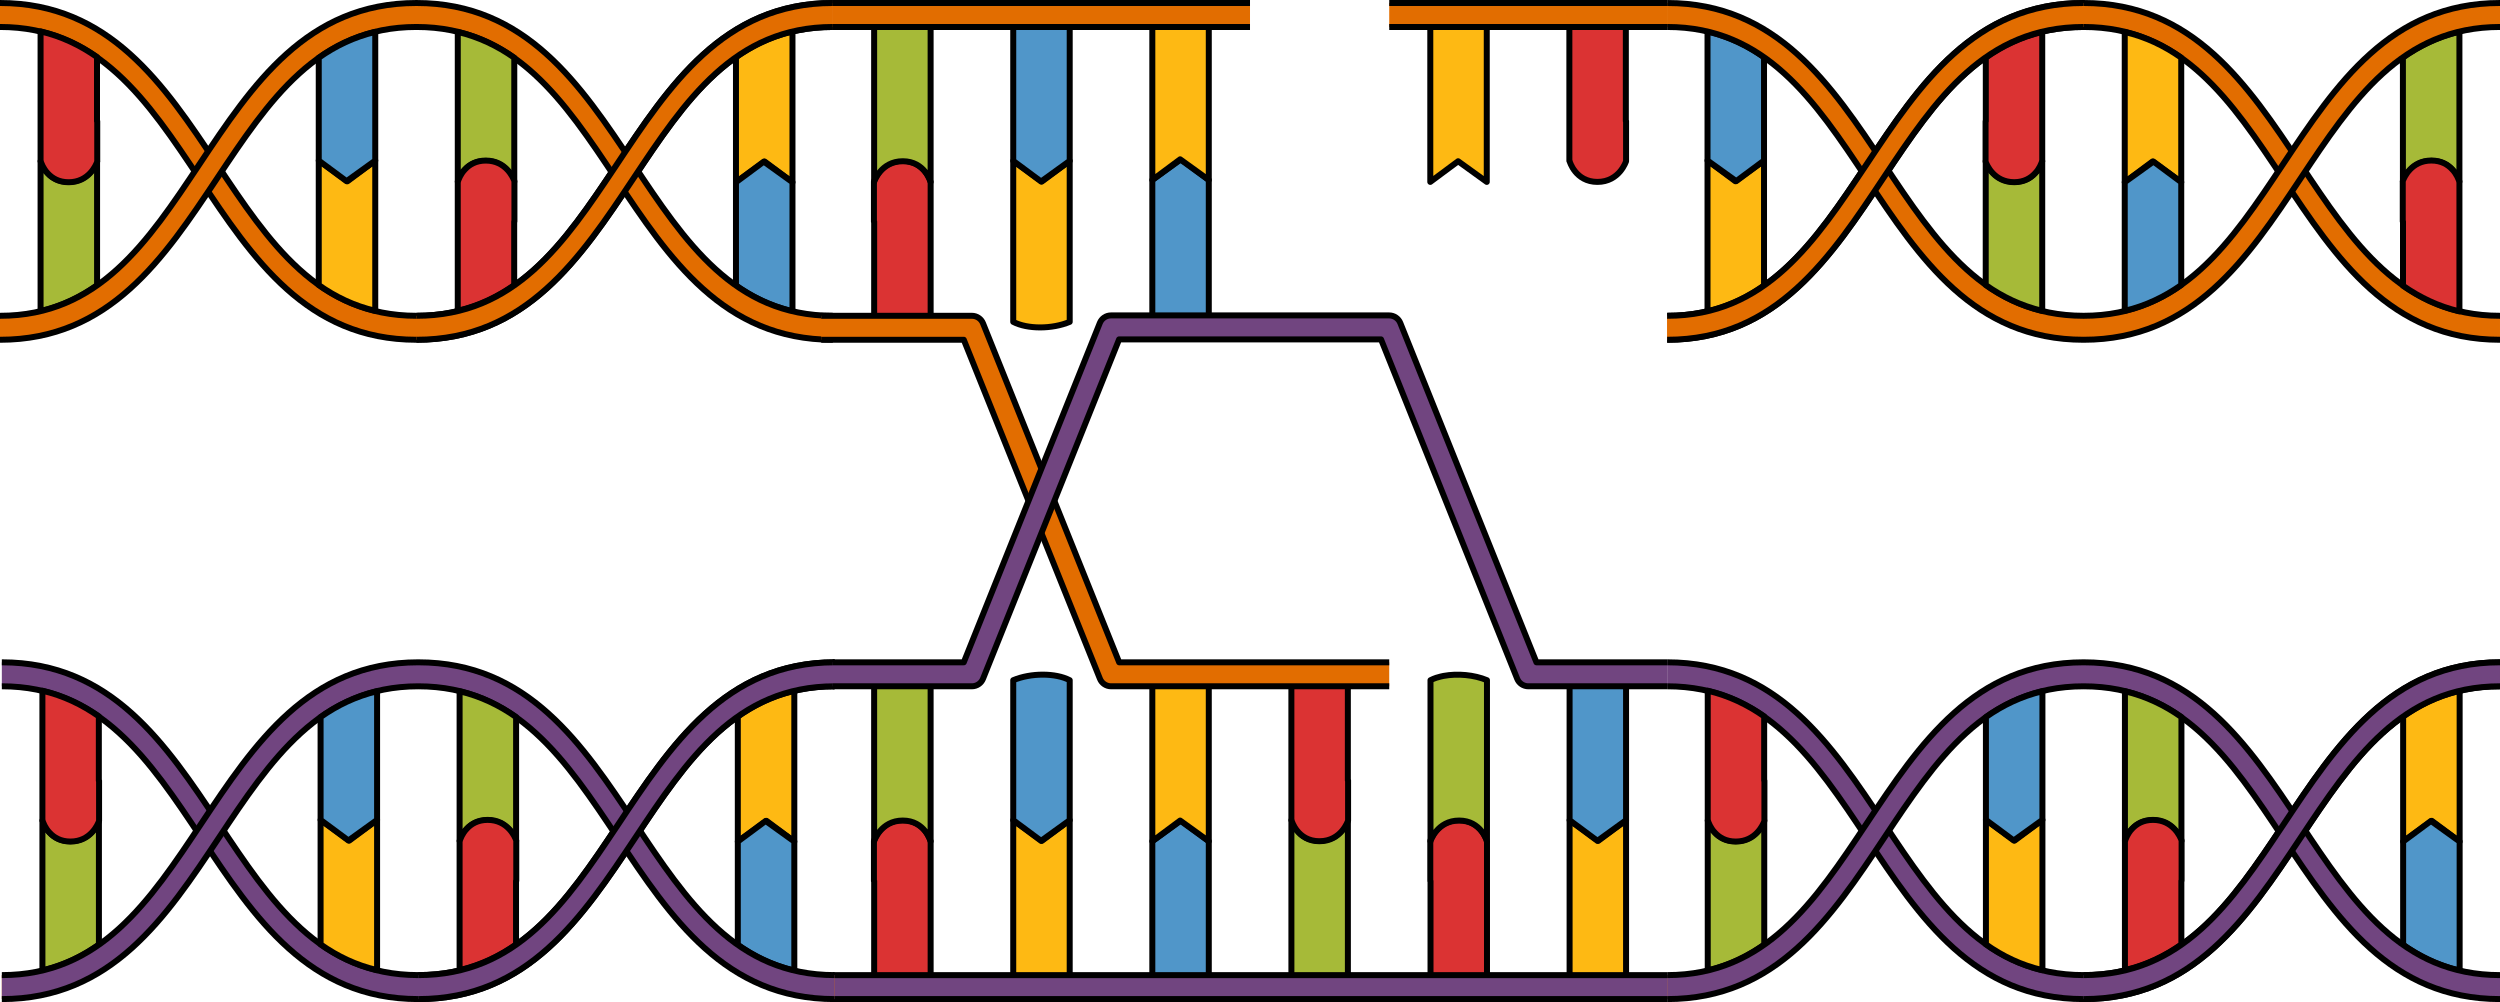 <?xml version="1.0" encoding="utf-8"?>
<!-- Generator: Adobe Illustrator 16.0.0, SVG Export Plug-In . SVG Version: 6.00 Build 0)  -->
<!DOCTYPE svg PUBLIC "-//W3C//DTD SVG 1.1//EN" "http://www.w3.org/Graphics/SVG/1.1/DTD/svg11.dtd">
<svg version="1.1" id="Layer_1" xmlns="http://www.w3.org/2000/svg" xmlns:xlink="http://www.w3.org/1999/xlink" x="0px" y="0px"
	 width="312.809px" height="125.384px" viewBox="0 0 312.809 125.384" enable-background="new 0 0 312.809 125.384"
	 xml:space="preserve">
<g>
	<g>
		<g>
			<g>
				<g>
					<g>
						<g>
							<path fill="#DB3333" stroke="#000000" stroke-width="0.75" stroke-linejoin="round" stroke-miterlimit="10" d="
								M116.414,105.256v-0.047c0,0-0.721-2.586-3.48-2.586s-3.584,2.586-3.584,2.586v5.029h0.029c0,6.833,0-0.107,0,12.531
								c2.209,0.926,5.299,0.926,7.066,0c0-14.807,0-2.707,0-17.514H116.414z"/>
						</g>
						<g>
							<path fill="#FEB913" stroke="#000000" stroke-width="0.75" stroke-linejoin="round" stroke-miterlimit="10" d="
								M126.779,102.623l3.584,2.586l3.482-2.586c0,14.838,0,5.31,0,20.147c-2.209,0.926-5.299,0.926-7.066,0
								C126.779,107.964,126.779,117.43,126.779,102.623z"/>
						</g>
						<g>
							<g>
								<path fill="#A6BA38" stroke="#000000" stroke-width="0.75" stroke-linejoin="round" stroke-miterlimit="10" d="
									M165.068,105.21c2.76,0,3.584-2.586,3.584-2.586c0,14.807,0,5.341,0,20.147c-0.229,0.119-0.479,0.222-0.744,0.311
									c-0.045,0.015-0.096,0.023-0.143,0.037c-0.23,0.07-0.469,0.135-0.719,0.183c-0.023,0.005-0.047,0.007-0.07,0.011
									c-1.695,0.313-3.775,0.136-5.391-0.541c0-14.838,0-5.31,0-20.147C161.586,102.624,162.309,105.21,165.068,105.21z"/>
							</g>
						</g>
						<g>
							<path fill="#5096C9" stroke="#000000" stroke-width="0.75" stroke-linejoin="round" stroke-miterlimit="10" d="
								M144.182,105.257l3.584-2.586l3.482,2.586c0,14.838,0,2.676,0,17.514c-2.209,0.926-5.299,0.926-7.066,0
								C144.182,107.964,144.182,120.063,144.182,105.257z"/>
						</g>
						<g>
							<path fill="#DB3333" stroke="#000000" stroke-width="0.75" stroke-linejoin="round" stroke-miterlimit="10" d="
								M186.027,105.256v-0.047c0,0-0.721-2.586-3.48-2.586s-3.584,2.586-3.584,2.586v5.029h0.029c0,6.833,0-0.107,0,12.531
								c2.209,0.926,5.299,0.926,7.066,0c0-14.807,0-2.707,0-17.514H186.027z"/>
						</g>
						<g>
							<path fill="#FEB913" stroke="#000000" stroke-width="0.75" stroke-linejoin="round" stroke-miterlimit="10" d="
								M196.393,102.623l3.584,2.586l3.482-2.586c0,14.838,0,5.31,0,20.147c-2.209,0.926-5.299,0.926-7.066,0
								C196.393,107.964,196.393,117.43,196.393,102.623z"/>
						</g>
					</g>
				</g>
				<g>
					<g>
						<g>
							<g>
								<path fill="#A6BA38" stroke="#000000" stroke-width="0.75" stroke-linejoin="round" stroke-miterlimit="10" d="
									M182.572,102.67c-2.76,0-3.584,2.586-3.584,2.586c0-14.807,0-5.341,0-20.147c0.229-0.119,0.479-0.222,0.744-0.311
									c0.045-0.015,0.096-0.023,0.143-0.037c0.23-0.07,0.469-0.135,0.719-0.183c0.023-0.005,0.047-0.007,0.07-0.011
									c1.695-0.313,3.775-0.136,5.391,0.541c0,14.838,0,5.31,0,20.147C186.055,105.256,185.332,102.67,182.572,102.67z"/>
							</g>
						</g>
						<g>
							<path fill="#5096C9" stroke="#000000" stroke-width="0.75" stroke-linejoin="round" stroke-miterlimit="10" d="
								M203.459,102.623l-3.584,2.586l-3.482-2.586c0-14.838,0-2.676,0-17.514c2.209-0.926,5.299-0.926,7.066,0
								C203.459,99.916,203.459,87.816,203.459,102.623z"/>
						</g>
						<g>
							<path fill="#DB3333" stroke="#000000" stroke-width="0.75" stroke-linejoin="round" stroke-miterlimit="10" d="
								M161.613,102.624v0.047c0,0,0.721,2.586,3.48,2.586s3.584-2.586,3.584-2.586v-5.029h-0.029c0-6.833,0,0.107,0-12.531
								c-2.209-0.926-5.299-0.926-7.066,0c0,14.807,0,2.707,0,17.514H161.613z"/>
						</g>
						<g>
							<path fill="#FEB913" stroke="#000000" stroke-width="0.75" stroke-linejoin="round" stroke-miterlimit="10" d="
								M151.248,105.257l-3.584-2.586l-3.482,2.586c0-14.838,0-5.31,0-20.147c2.209-0.926,5.299-0.926,7.066,0
								C151.248,99.916,151.248,90.45,151.248,105.257z"/>
						</g>
						<g>
							<path fill="#5096C9" stroke="#000000" stroke-width="0.75" stroke-linejoin="round" stroke-miterlimit="10" d="
								M144.182,22.519l3.584-2.586l3.482,2.586c0,14.838,0,2.676,0,17.514c-2.209,0.926-5.299,0.926-7.066,0
								C144.182,25.226,144.182,37.326,144.182,22.519z"/>
						</g>
						<g>
							<path fill="#FEB913" stroke="#000000" stroke-width="0.75" stroke-linejoin="round" stroke-miterlimit="10" d="
								M151.248,22.519l-3.584-2.586l-3.482,2.586c0-14.838,0-5.31,0-20.147c2.209-0.926,5.299-0.926,7.066,0
								C151.248,17.178,151.248,7.712,151.248,22.519z"/>
						</g>
						<g>
							<g>
								<path fill="#A6BA38" stroke="#000000" stroke-width="0.75" stroke-linejoin="round" stroke-miterlimit="10" d="
									M112.959,102.67c-2.76,0-3.584,2.586-3.584,2.586c0-14.807,0-5.341,0-20.147c0.229-0.119,0.479-0.222,0.744-0.311
									c0.045-0.015,0.096-0.023,0.143-0.037c0.23-0.07,0.469-0.135,0.719-0.183c0.023-0.005,0.047-0.007,0.07-0.011
									c1.695-0.313,3.775-0.136,5.391,0.541c0,14.838,0,5.31,0,20.147C116.441,105.256,115.719,102.67,112.959,102.67z"/>
							</g>
						</g>
						<g>
							<path fill="#5096C9" stroke="#000000" stroke-width="0.75" stroke-linejoin="round" stroke-miterlimit="10" d="
								M133.846,102.623l-3.584,2.586l-3.482-2.586c0-14.838,0-2.676,0-17.514c2.209-0.926,5.299-0.926,7.066,0
								C133.846,99.916,133.846,87.816,133.846,102.623z"/>
						</g>
						<g>
							<path fill="#FEB913" stroke="#000000" stroke-width="0.75" stroke-linejoin="round" stroke-miterlimit="10" d="
								M126.779,20.127l3.584,2.586l3.482-2.586c0,14.838,0,5.31,0,20.147c-2.209,0.926-5.299,0.926-7.066,0
								C126.779,25.468,126.779,34.934,126.779,20.127z"/>
						</g>
						<g>
							<path fill="#5096C9" stroke="#000000" stroke-width="0.75" stroke-linejoin="round" stroke-miterlimit="10" d="
								M133.846,20.127l-3.584,2.586l-3.482-2.586c0-14.838,0-2.676,0-17.514c2.209-0.926,5.299-0.926,7.066,0
								C133.846,17.42,133.846,5.321,133.846,20.127z"/>
						</g>
					</g>
				</g>
			</g>
			<g>
				<g>
					<rect x="104.207" y="122.009" fill="#714580" width="104.395" height="3"/>
					
						<line fill="none" stroke="#000000" stroke-width="0.75" stroke-linejoin="round" stroke-miterlimit="10" x1="208.602" y1="125.009" x2="104.207" y2="125.009"/>
					
						<line fill="none" stroke="#000000" stroke-width="0.75" stroke-linejoin="round" stroke-miterlimit="10" x1="104.207" y1="122.009" x2="208.602" y2="122.009"/>
				</g>
			</g>
		</g>
		<g>
			<g>
				<path fill="#714580" d="M260.705,125.009c-13.718,0-20.534-10.24-27.127-20.145c-6.501-9.768-12.643-18.993-24.977-18.993v-3
					c13.721,0,20.538,10.242,27.131,20.147c6.501,9.766,12.642,18.99,24.973,18.99s18.472-9.019,24.973-18.785
					c6.593-9.904,13.41-20.353,27.131-20.353v3c-12.334,0-18.476,9.226-24.977,18.993
					C281.239,114.769,274.423,125.009,260.705,125.009z"/>
				<g>
					<path fill="none" stroke="#000000" stroke-width="0.75" stroke-linejoin="round" stroke-miterlimit="10" d="M208.602,82.871
						c13.721,0,20.538,10.242,27.131,20.147c6.501,9.766,12.642,18.99,24.973,18.99s18.472-9.019,24.973-18.785
						c6.593-9.904,13.41-20.353,27.131-20.353"/>
					<path fill="none" stroke="#000000" stroke-width="0.75" stroke-linejoin="round" stroke-miterlimit="10" d="M312.809,85.871
						c-12.334,0-18.476,9.226-24.977,18.993c-6.593,9.904-13.409,20.145-27.127,20.145s-20.534-10.24-27.127-20.145
						c-6.501-9.768-12.643-18.993-24.977-18.993"/>
				</g>
				<g>
					<g>
						<path fill="#A6BA38" stroke="#000000" stroke-width="0.75" stroke-linejoin="round" stroke-miterlimit="10" d="
							M220.749,102.668c0,13.011,0,7.062,0,15.521c-2.101,1.48-4.42,2.601-7.07,3.23c0-13.15,0-4.32,0-18.751
							c0,0,0.72,2.591,3.48,2.591C219.919,105.259,220.749,102.668,220.749,102.668z"/>
					</g>
				</g>
				<g>
					<path fill="#DB3333" stroke="#000000" stroke-width="0.75" stroke-linejoin="round" stroke-miterlimit="10" d="M220.769,97.679
						v5.029c0,0-0.01,0.02-0.02,0.061c-0.14,0.39-1.05,2.529-3.561,2.529c-1.239,0-2.06-0.52-2.59-1.09
						c-0.16-0.16-0.29-0.33-0.39-0.48c-0.1-0.149-0.18-0.289-0.25-0.42c-0.18-0.35-0.25-0.6-0.25-0.6v-0.04h-0.03
						c0-14.43,0-3.145,0-16.245c2.641,0.621,4.96,1.74,7.061,3.211c0,6.63,0,2.185,0,8.045H220.769z"/>
				</g>
				<g>
					<path fill="#FEB913" stroke="#000000" stroke-width="0.75" stroke-linejoin="round" stroke-miterlimit="10" d="M307.759,86.423
						c0,13.28,0,4.416,0,18.875l-3.479-2.59l-3.591,2.59c0-13.06,0-7.055,0-15.654C302.789,88.163,305.109,87.043,307.759,86.423z"
						/>
				</g>
				<g>
					<path fill="#5096C9" stroke="#000000" stroke-width="0.75" stroke-linejoin="round" stroke-miterlimit="10" d="
						M307.759,105.298c0,14.4,0,3.167,0,16.156c-2.649-0.629-4.97-1.75-7.07-3.229c0-7.829,0,0.063,0-12.927l3.48-2.58
						L307.759,105.298z"/>
				</g>
				<g>
					<g>
						<path fill="#E26D00" d="M312.809,125.009c-13.721,0-20.538-10.242-27.131-20.146c-6.501-9.767-12.642-18.991-24.973-18.991
							s-18.472,9.225-24.973,18.991c-6.593,9.904-13.41,20.146-27.131,20.146v-3c12.334,0,18.476-9.226,24.977-18.993
							c6.593-9.903,13.409-20.145,27.127-20.145s20.534,10.241,27.127,20.145c6.501,9.768,12.643,18.993,24.977,18.993V125.009z"/>
					</g>
					<path fill="#714580" d="M312.809,125.009c-13.721,0-20.538-10.242-27.131-20.146c-6.501-9.767-12.642-18.991-24.973-18.991
						s-18.472,9.225-24.973,18.991c-6.593,9.904-13.41,20.146-27.131,20.146v-3c12.334,0,18.476-9.226,24.977-18.993
						c6.593-9.903,13.409-20.145,27.127-20.145s20.534,10.241,27.127,20.145c6.501,9.768,12.643,18.993,24.977,18.993V125.009z"/>
					<g>
						<path fill="none" stroke="#000000" stroke-width="0.75" stroke-linejoin="round" stroke-miterlimit="10" d="M208.602,122.009
							c12.334,0,18.476-9.226,24.977-18.993c6.593-9.903,13.409-20.145,27.127-20.145s20.534,10.241,27.127,20.145
							c6.501,9.768,12.643,18.993,24.977,18.993"/>
						<path fill="none" stroke="#000000" stroke-width="0.75" stroke-linejoin="round" stroke-miterlimit="10" d="M312.809,125.009
							c-13.721,0-20.538-10.242-27.131-20.146c-6.501-9.767-12.642-18.991-24.973-18.991s-18.472,9.225-24.973,18.991
							c-6.593,9.904-13.41,20.146-27.131,20.146"/>
					</g>
				</g>
				<g>
					<g>
						<path fill="none" stroke="#000000" stroke-width="0.75" stroke-linejoin="round" stroke-miterlimit="10" d="M268.963,104.182"
							/>
					</g>
				</g>
				<g>
					<path fill="#FEB913" stroke="#000000" stroke-width="0.75" stroke-linejoin="round" stroke-miterlimit="10" d="
						M255.555,121.386c0-13.28,0-4.338,0-18.799l-3.479,2.591l-3.591-2.591c0,13.061,0,6.979,0,15.578
						C250.585,119.646,252.905,120.766,255.555,121.386z"/>
				</g>
				<g>
					<path fill="#5096C9" stroke="#000000" stroke-width="0.75" stroke-linejoin="round" stroke-miterlimit="10" d="
						M255.555,102.587c0-14.399,0-3.107,0-16.097c-2.649,0.63-4.97,1.75-7.07,3.229c0,7.83,0-0.122,0,12.867l3.48,2.58
						L255.555,102.587z"/>
				</g>
				<g>
					<g>
						<path fill="#A6BA38" stroke="#000000" stroke-width="0.75" stroke-linejoin="round" stroke-miterlimit="10" d="
							M272.949,105.218c0-13.01,0-7.037,0-15.498c-2.101-1.479-4.42-2.6-7.07-3.229c0,13.149,0,4.298,0,18.728
							c0,0,0.72-2.59,3.48-2.59C272.119,102.628,272.949,105.218,272.949,105.218z"/>
					</g>
				</g>
				<g>
					<path fill="#DB3333" stroke="#000000" stroke-width="0.75" stroke-linejoin="round" stroke-miterlimit="10" d="
						M272.969,110.208v-5.03c0,0-0.01-0.021-0.02-0.06c-0.14-0.391-1.05-2.531-3.561-2.531c-1.239,0-2.06,0.521-2.59,1.091
						c-0.16,0.159-0.29,0.33-0.39,0.479c-0.1,0.15-0.18,0.291-0.25,0.42c-0.18,0.351-0.25,0.601-0.25,0.601v0.04h-0.03
						c0,14.43,0,3.067,0,16.168c2.641-0.621,4.96-1.74,7.061-3.211c0-6.63,0-2.107,0-7.967H272.969z"/>
				</g>
				<path fill="#714580" d="M260.705,122.009c12.331,0,18.472-9.019,24.973-18.785c6.593-9.904,13.41-20.353,27.131-20.353v3
					c-12.334,0-18.476,9.226-24.977,18.993c-6.593,9.904-13.409,20.145-27.127,20.145V122.009z"/>
				<g>
					<path fill="none" stroke="#000000" stroke-width="0.75" stroke-linejoin="round" stroke-miterlimit="10" d="M260.705,122.009
						c12.331,0,18.472-9.019,24.973-18.785c6.593-9.904,13.41-20.353,27.131-20.353"/>
					<path fill="none" stroke="#000000" stroke-width="0.75" stroke-linejoin="round" stroke-miterlimit="10" d="M312.809,85.871
						c-12.334,0-18.476,9.226-24.977,18.993c-6.593,9.904-13.409,20.145-27.127,20.145"/>
				</g>
			</g>
		</g>
		<g>
			<g>
				<path fill="#714580" d="M52.333,125.009c-13.718,0-20.534-10.24-27.127-20.145c-6.501-9.768-12.643-18.993-24.977-18.993v-3
					c13.721,0,20.538,10.242,27.131,20.147c6.501,9.766,12.642,18.99,24.973,18.99s18.472-9.019,24.973-18.785
					c6.593-9.904,13.41-20.353,27.131-20.353v3c-12.334,0-18.476,9.226-24.977,18.993C72.867,114.769,66.051,125.009,52.333,125.009
					z"/>
				<g>
					<path fill="none" stroke="#000000" stroke-width="0.75" stroke-linejoin="round" stroke-miterlimit="10" d="M0.229,82.871
						c13.721,0,20.538,10.242,27.131,20.147c6.501,9.766,12.642,18.99,24.973,18.99s18.472-9.019,24.973-18.785
						c6.593-9.904,13.41-20.353,27.131-20.353"/>
					<path fill="none" stroke="#000000" stroke-width="0.75" stroke-linejoin="round" stroke-miterlimit="10" d="M104.437,85.871
						c-12.334,0-18.476,9.226-24.977,18.993c-6.593,9.904-13.409,20.145-27.127,20.145s-20.534-10.24-27.127-20.145
						c-6.501-9.768-12.643-18.993-24.977-18.993"/>
				</g>
				<g>
					<g>
						<path fill="#A6BA38" stroke="#000000" stroke-width="0.75" stroke-linejoin="round" stroke-miterlimit="10" d="
							M12.377,102.668c0,13.011,0,7.062,0,15.521c-2.101,1.48-4.42,2.601-7.07,3.23c0-13.15,0-4.32,0-18.751
							c0,0,0.72,2.591,3.48,2.591C11.547,105.259,12.377,102.668,12.377,102.668z"/>
					</g>
				</g>
				<g>
					<path fill="#DB3333" stroke="#000000" stroke-width="0.75" stroke-linejoin="round" stroke-miterlimit="10" d="M12.396,97.679
						v5.029c0,0-0.01,0.02-0.02,0.061c-0.14,0.39-1.05,2.529-3.561,2.529c-1.239,0-2.06-0.52-2.59-1.09
						c-0.16-0.16-0.29-0.33-0.39-0.48c-0.1-0.149-0.18-0.289-0.25-0.42c-0.18-0.35-0.25-0.6-0.25-0.6v-0.04h-0.03
						c0-14.43,0-3.145,0-16.245c2.641,0.621,4.96,1.74,7.061,3.211c0,6.63,0,2.185,0,8.045H12.396z"/>
				</g>
				<g>
					<path fill="#FEB913" stroke="#000000" stroke-width="0.75" stroke-linejoin="round" stroke-miterlimit="10" d="M99.387,86.423
						c0,13.28,0,4.416,0,18.875l-3.479-2.59l-3.591,2.59c0-13.06,0-7.055,0-15.654C94.417,88.163,96.737,87.043,99.387,86.423z"/>
				</g>
				<g>
					<path fill="#5096C9" stroke="#000000" stroke-width="0.75" stroke-linejoin="round" stroke-miterlimit="10" d="M99.387,105.298
						c0,14.4,0,3.167,0,16.156c-2.649-0.629-4.97-1.75-7.07-3.229c0-7.829,0,0.063,0-12.927l3.48-2.58L99.387,105.298z"/>
				</g>
				<g>
					<g>
						<path fill="#E26D00" d="M104.437,125.009c-13.721,0-20.538-10.242-27.131-20.146c-6.501-9.767-12.642-18.991-24.973-18.991
							s-18.472,9.225-24.973,18.991c-6.593,9.904-13.41,20.146-27.131,20.146v-3c12.334,0,18.476-9.226,24.977-18.993
							c6.593-9.903,13.409-20.145,27.127-20.145s20.534,10.241,27.127,20.145c6.501,9.768,12.643,18.993,24.977,18.993V125.009z"/>
					</g>
					<path fill="#714580" d="M104.437,125.009c-13.721,0-20.538-10.242-27.131-20.146c-6.501-9.767-12.642-18.991-24.973-18.991
						s-18.472,9.225-24.973,18.991c-6.593,9.904-13.41,20.146-27.131,20.146v-3c12.334,0,18.476-9.226,24.977-18.993
						c6.593-9.903,13.409-20.145,27.127-20.145s20.534,10.241,27.127,20.145c6.501,9.768,12.643,18.993,24.977,18.993V125.009z"/>
					<g>
						<path fill="none" stroke="#000000" stroke-width="0.75" stroke-linejoin="round" stroke-miterlimit="10" d="M0.229,122.009
							c12.334,0,18.476-9.226,24.977-18.993c6.593-9.903,13.409-20.145,27.127-20.145s20.534,10.241,27.127,20.145
							c6.501,9.768,12.643,18.993,24.977,18.993"/>
						<path fill="none" stroke="#000000" stroke-width="0.75" stroke-linejoin="round" stroke-miterlimit="10" d="M104.437,125.009
							c-13.721,0-20.538-10.242-27.131-20.146c-6.501-9.767-12.642-18.991-24.973-18.991s-18.472,9.225-24.973,18.991
							c-6.593,9.904-13.41,20.146-27.131,20.146"/>
					</g>
				</g>
				<g>
					<g>
						<path fill="none" stroke="#000000" stroke-width="0.75" stroke-linejoin="round" stroke-miterlimit="10" d="M60.591,104.182"
							/>
					</g>
				</g>
				<g>
					<path fill="#FEB913" stroke="#000000" stroke-width="0.75" stroke-linejoin="round" stroke-miterlimit="10" d="M47.183,121.386
						c0-13.28,0-4.338,0-18.799l-3.479,2.591l-3.591-2.591c0,13.061,0,6.979,0,15.578C42.213,119.646,44.533,120.766,47.183,121.386
						z"/>
				</g>
				<g>
					<path fill="#5096C9" stroke="#000000" stroke-width="0.75" stroke-linejoin="round" stroke-miterlimit="10" d="M47.183,102.587
						c0-14.399,0-3.107,0-16.097c-2.649,0.63-4.97,1.75-7.07,3.229c0,7.83,0-0.122,0,12.867l3.48,2.58L47.183,102.587z"/>
				</g>
				<g>
					<g>
						<path fill="#A6BA38" stroke="#000000" stroke-width="0.75" stroke-linejoin="round" stroke-miterlimit="10" d="
							M64.577,105.218c0-13.01,0-7.037,0-15.498c-2.101-1.479-4.42-2.6-7.07-3.229c0,13.149,0,4.298,0,18.728
							c0,0,0.72-2.59,3.48-2.59C63.747,102.628,64.577,105.218,64.577,105.218z"/>
					</g>
				</g>
				<g>
					<path fill="#DB3333" stroke="#000000" stroke-width="0.75" stroke-linejoin="round" stroke-miterlimit="10" d="M64.597,110.208
						v-5.03c0,0-0.01-0.021-0.02-0.06c-0.14-0.391-1.05-2.531-3.561-2.531c-1.239,0-2.06,0.521-2.59,1.091
						c-0.16,0.159-0.29,0.33-0.39,0.479c-0.1,0.15-0.18,0.291-0.25,0.42c-0.18,0.351-0.25,0.601-0.25,0.601v0.04h-0.03
						c0,14.43,0,3.067,0,16.168c2.641-0.621,4.96-1.74,7.061-3.211c0-6.63,0-2.107,0-7.967H64.597z"/>
				</g>
				<path fill="#714580" d="M52.333,122.009c12.331,0,18.472-9.019,24.973-18.785c6.593-9.904,13.41-20.353,27.131-20.353v3
					c-12.334,0-18.476,9.226-24.977,18.993c-6.593,9.904-13.409,20.145-27.127,20.145V122.009z"/>
				<g>
					<path fill="none" stroke="#000000" stroke-width="0.75" stroke-linejoin="round" stroke-miterlimit="10" d="M52.333,122.009
						c12.331,0,18.472-9.019,24.973-18.785c6.593-9.904,13.41-20.353,27.131-20.353"/>
					<path fill="none" stroke="#000000" stroke-width="0.75" stroke-linejoin="round" stroke-miterlimit="10" d="M104.437,85.871
						c-12.334,0-18.476,9.226-24.977,18.993c-6.593,9.904-13.409,20.145-27.127,20.145"/>
				</g>
			</g>
		</g>
	</g>
	<g>
		<g>
			<g>
				<g>
					<g>
						<g>
							<path fill="#DB3333" stroke="#000000" stroke-width="0.75" stroke-linejoin="round" stroke-miterlimit="10" d="
								M116.414,22.76v-0.047c0,0-0.721-2.586-3.48-2.586s-3.584,2.586-3.584,2.586v5.029h0.029c0,6.833,0-0.107,0,12.531
								c2.209,0.926,5.299,0.926,7.066,0c0-14.807,0-2.707,0-17.514H116.414z"/>
						</g>
					</g>
				</g>
				<g>
					<g>
						<g>
							<g>
								<path fill="#A6BA38" stroke="#000000" stroke-width="0.75" stroke-linejoin="round" stroke-miterlimit="10" d="
									M112.959,20.174c-2.76,0-3.584,2.586-3.584,2.586c0-14.807,0-5.341,0-20.147c0.229-0.119,0.479-0.222,0.744-0.311
									c0.045-0.015,0.096-0.023,0.143-0.037c0.23-0.07,0.469-0.135,0.719-0.183c0.023-0.005,0.047-0.007,0.07-0.011
									c1.695-0.313,3.775-0.136,5.391,0.541c0,14.838,0,5.31,0,20.147C116.441,22.76,115.719,20.174,112.959,20.174z"/>
							</g>
						</g>
					</g>
				</g>
			</g>
			<g>
				<g>
					<rect id="changecolor_30_" x="104.207" y="0.375" fill="#E26D00" width="52.198" height="3"/>
					
						<line fill="none" stroke="#000000" stroke-width="0.75" stroke-linejoin="round" stroke-miterlimit="10" x1="156.405" y1="3.375" x2="104.207" y2="3.375"/>
					
						<line fill="none" stroke="#000000" stroke-width="0.75" stroke-linejoin="round" stroke-miterlimit="10" x1="104.207" y1="0.375" x2="156.405" y2="0.375"/>
				</g>
			</g>
		</g>
		<g>
			<g>
				<path id="changecolor_38_" fill="#E26D00" d="M52.104,42.513c-13.718,0-20.534-10.241-27.127-20.145
					C18.476,12.601,12.334,3.375,0,3.375v-3c13.721,0,20.538,10.242,27.131,20.147c6.501,9.766,12.642,18.991,24.973,18.991
					s18.472-9.019,24.973-18.785c6.593-9.905,13.41-20.353,27.131-20.353v3c-12.334,0-18.476,9.226-24.977,18.993
					C72.638,32.272,65.821,42.513,52.104,42.513z"/>
				<g>
					<path fill="none" stroke="#000000" stroke-width="0.75" stroke-linejoin="round" stroke-miterlimit="10" d="M0,0.375
						c13.721,0,20.538,10.242,27.131,20.147c6.501,9.766,12.642,18.991,24.973,18.991s18.472-9.019,24.973-18.785
						c6.593-9.905,13.41-20.353,27.131-20.353"/>
					<path fill="none" stroke="#000000" stroke-width="0.75" stroke-linejoin="round" stroke-miterlimit="10" d="M104.207,3.375
						c-12.334,0-18.476,9.226-24.977,18.993c-6.593,9.904-13.409,20.145-27.127,20.145S31.569,32.272,24.977,22.368
						C18.476,12.601,12.334,3.375,0,3.375"/>
				</g>
				<g>
					<g>
						<path fill="#A6BA38" stroke="#000000" stroke-width="0.75" stroke-linejoin="round" stroke-miterlimit="10" d="M12.147,20.172
							c0,13.01,0,7.061,0,15.521c-2.101,1.48-4.42,2.6-7.07,3.23c0-13.15,0-4.321,0-18.751c0,0,0.72,2.59,3.48,2.59
							C11.317,22.762,12.147,20.172,12.147,20.172z"/>
					</g>
				</g>
				<g>
					<path fill="#DB3333" stroke="#000000" stroke-width="0.75" stroke-linejoin="round" stroke-miterlimit="10" d="M12.167,15.182
						v5.03c0,0-0.01,0.02-0.02,0.06c-0.14,0.39-1.05,2.53-3.561,2.53c-1.239,0-2.06-0.52-2.59-1.09c-0.16-0.16-0.29-0.33-0.39-0.48
						s-0.18-0.29-0.25-0.42c-0.18-0.35-0.25-0.6-0.25-0.6v-0.04h-0.03c0-14.43,0-3.145,0-16.245c2.641,0.62,4.96,1.74,7.061,3.21
						c0,6.63,0,2.185,0,8.045H12.167z"/>
				</g>
				<g>
					<path fill="#FEB913" stroke="#000000" stroke-width="0.75" stroke-linejoin="round" stroke-miterlimit="10" d="M99.157,3.927
						c0,13.28,0,4.415,0,18.875l-3.479-2.59l-3.591,2.59c0-13.06,0-7.055,0-15.655C94.188,5.667,96.508,4.547,99.157,3.927z"/>
				</g>
				<g>
					<path fill="#5096C9" stroke="#000000" stroke-width="0.75" stroke-linejoin="round" stroke-miterlimit="10" d="M99.157,22.802
						c0,14.4,0,3.167,0,16.156c-2.649-0.63-4.97-1.75-7.07-3.23c0-7.83,0,0.063,0-12.926l3.48-2.58L99.157,22.802z"/>
				</g>
				<g>
					<g>
						<path fill="#E26D00" d="M104.207,42.513c-13.721,0-20.538-10.242-27.131-20.147C70.575,12.6,64.435,3.375,52.104,3.375
							S33.632,12.6,27.131,22.366C20.538,32.271,13.721,42.513,0,42.513v-3c12.334,0,18.476-9.226,24.977-18.993
							c6.593-9.904,13.409-20.145,27.127-20.145S72.638,10.616,79.23,20.52c6.501,9.768,12.643,18.993,24.977,18.993V42.513z"/>
					</g>
					<path id="changecolor_37_" fill="#E26D00" d="M104.207,42.513c-13.721,0-20.538-10.242-27.131-20.147
						C70.575,12.6,64.435,3.375,52.104,3.375S33.632,12.6,27.131,22.366C20.538,32.271,13.721,42.513,0,42.513v-3
						c12.334,0,18.476-9.226,24.977-18.993c6.593-9.904,13.409-20.145,27.127-20.145S72.638,10.616,79.23,20.52
						c6.501,9.768,12.643,18.993,24.977,18.993V42.513z"/>
					<g>
						<path fill="none" stroke="#000000" stroke-width="0.75" stroke-linejoin="round" stroke-miterlimit="10" d="M0,39.513
							c12.334,0,18.476-9.226,24.977-18.993c6.593-9.904,13.409-20.145,27.127-20.145S72.638,10.616,79.23,20.52
							c6.501,9.768,12.643,18.993,24.977,18.993"/>
						<path fill="none" stroke="#000000" stroke-width="0.75" stroke-linejoin="round" stroke-miterlimit="10" d="M104.207,42.513
							c-13.721,0-20.538-10.242-27.131-20.147C70.575,12.6,64.435,3.375,52.104,3.375S33.632,12.6,27.131,22.366
							C20.538,32.271,13.721,42.513,0,42.513"/>
					</g>
				</g>
				<g>
					<g>
						<path fill="none" stroke="#000000" stroke-width="0.75" stroke-linejoin="round" stroke-miterlimit="10" d="M60.361,21.686"/>
					</g>
				</g>
				<g>
					<path fill="#FEB913" stroke="#000000" stroke-width="0.75" stroke-linejoin="round" stroke-miterlimit="10" d="M46.953,38.889
						c0-13.28,0-4.338,0-18.798l-3.479,2.59l-3.591-2.59c0,13.06,0,6.978,0,15.578C41.983,37.149,44.304,38.27,46.953,38.889z"/>
				</g>
				<g>
					<path fill="#5096C9" stroke="#000000" stroke-width="0.75" stroke-linejoin="round" stroke-miterlimit="10" d="M46.953,20.091
						c0-14.4,0-3.107,0-16.097c-2.649,0.63-4.97,1.75-7.07,3.23c0,7.83,0-0.123,0,12.867l3.48,2.58L46.953,20.091z"/>
				</g>
				<g>
					<g>
						<path fill="#A6BA38" stroke="#000000" stroke-width="0.75" stroke-linejoin="round" stroke-miterlimit="10" d="M64.348,22.722
							c0-13.01,0-7.038,0-15.498c-2.101-1.48-4.42-2.6-7.07-3.23c0,13.15,0,4.297,0,18.728c0,0,0.72-2.59,3.48-2.59
							C63.518,20.131,64.348,22.722,64.348,22.722z"/>
					</g>
				</g>
				<g>
					<path fill="#DB3333" stroke="#000000" stroke-width="0.75" stroke-linejoin="round" stroke-miterlimit="10" d="M64.367,27.711
						v-5.03c0,0-0.01-0.02-0.02-0.06c-0.14-0.39-1.05-2.53-3.561-2.53c-1.239,0-2.06,0.52-2.59,1.09c-0.16,0.16-0.29,0.33-0.39,0.48
						s-0.18,0.29-0.25,0.42c-0.18,0.35-0.25,0.6-0.25,0.6v0.04h-0.03c0,14.43,0,3.067,0,16.167c2.641-0.62,4.96-1.74,7.061-3.21
						c0-6.63,0-2.108,0-7.968H64.367z"/>
				</g>
				<path id="changecolor_36_" fill="#E26D00" d="M52.104,39.513c12.331,0,18.472-9.019,24.973-18.785
					c6.593-9.905,13.41-20.353,27.131-20.353v3c-12.334,0-18.476,9.226-24.977,18.993c-6.593,9.904-13.409,20.145-27.127,20.145
					V39.513z"/>
				<g>
					<path fill="none" stroke="#000000" stroke-width="0.75" stroke-linejoin="round" stroke-miterlimit="10" d="M52.104,39.513
						c12.331,0,18.472-9.019,24.973-18.785c6.593-9.905,13.41-20.353,27.131-20.353"/>
					<path fill="none" stroke="#000000" stroke-width="0.75" stroke-linejoin="round" stroke-miterlimit="10" d="M104.207,3.375
						c-12.334,0-18.476,9.226-24.977,18.993c-6.593,9.904-13.409,20.145-27.127,20.145"/>
				</g>
			</g>
		</g>
	</g>
	<g>
		<g>
			<g>
				<g>
					<g>
						<g>
							<path fill="#DB3333" stroke="#000000" stroke-width="0.75" stroke-linejoin="round" stroke-miterlimit="10" d="
								M196.395,20.128v0.047c0,0,0.721,2.586,3.48,2.586s3.584-2.586,3.584-2.586v-5.029h-0.029c0-6.833,0,0.107,0-12.531
								c-2.209-0.926-5.299-0.926-7.066,0c0,14.807,0,2.707,0,17.514H196.395z"/>
						</g>
						<g>
							<path fill="#FEB913" stroke="#000000" stroke-width="0.75" stroke-linejoin="round" stroke-miterlimit="10" d="
								M186.029,22.761l-3.584-2.586l-3.482,2.586c0-14.838,0-5.31,0-20.147c2.209-0.926,5.299-0.926,7.066,0
								C186.029,17.42,186.029,7.954,186.029,22.761z"/>
						</g>
					</g>
				</g>
			</g>
			<g>
				<g>
					<rect id="changecolor_41_" x="173.825" y="0.375" fill="#E26D00" width="34.776" height="3"/>
					
						<line fill="none" stroke="#000000" stroke-width="0.75" stroke-linejoin="round" stroke-miterlimit="10" x1="173.825" y1="0.375" x2="208.602" y2="0.375"/>
					
						<line fill="none" stroke="#000000" stroke-width="0.75" stroke-linejoin="round" stroke-miterlimit="10" x1="208.602" y1="3.375" x2="173.825" y2="3.375"/>
				</g>
			</g>
		</g>
		<g>
			<g>
				<path id="changecolor_70_" fill="#E26D00" d="M260.705,0.375c13.718,0,20.534,10.241,27.127,20.145
					c6.501,9.768,12.643,18.993,24.977,18.993v3c-13.721,0-20.538-10.242-27.131-20.147c-6.501-9.766-12.642-18.991-24.973-18.991
					s-18.472,9.019-24.973,18.785c-6.593,9.905-13.41,20.353-27.131,20.353v-3c12.334,0,18.476-9.226,24.977-18.993
					C240.171,10.616,246.987,0.375,260.705,0.375z"/>
				<g>
					<path fill="none" stroke="#000000" stroke-width="0.75" stroke-linejoin="round" stroke-miterlimit="10" d="M312.809,42.513
						c-13.721,0-20.538-10.242-27.131-20.147c-6.501-9.766-12.642-18.991-24.973-18.991s-18.472,9.019-24.973,18.785
						c-6.593,9.905-13.41,20.353-27.131,20.353"/>
					<path fill="none" stroke="#000000" stroke-width="0.75" stroke-linejoin="round" stroke-miterlimit="10" d="M208.602,39.513
						c12.334,0,18.476-9.226,24.977-18.993c6.593-9.904,13.409-20.145,27.127-20.145s20.534,10.241,27.127,20.145
						c6.501,9.768,12.643,18.993,24.977,18.993"/>
				</g>
				<g>
					<g>
						<path fill="#A6BA38" stroke="#000000" stroke-width="0.75" stroke-linejoin="round" stroke-miterlimit="10" d="
							M300.661,22.716c0-13.01,0-7.061,0-15.521c2.101-1.48,4.42-2.6,7.07-3.23c0,13.15,0,4.321,0,18.751c0,0-0.72-2.59-3.48-2.59
							C301.491,20.125,300.661,22.716,300.661,22.716z"/>
					</g>
				</g>
				<g>
					<path fill="#DB3333" stroke="#000000" stroke-width="0.75" stroke-linejoin="round" stroke-miterlimit="10" d="M300.642,27.706
						v-5.03c0,0,0.01-0.02,0.02-0.06c0.14-0.39,1.05-2.53,3.561-2.53c1.239,0,2.06,0.52,2.59,1.09c0.16,0.16,0.29,0.33,0.39,0.48
						s0.18,0.29,0.25,0.42c0.18,0.35,0.25,0.6,0.25,0.6v0.04h0.03c0,14.43,0,3.145,0,16.245c-2.641-0.62-4.96-1.74-7.061-3.21
						c0-6.63,0-2.185,0-8.045H300.642z"/>
				</g>
				<g>
					<path fill="#FEB913" stroke="#000000" stroke-width="0.75" stroke-linejoin="round" stroke-miterlimit="10" d="M213.651,38.96
						c0-13.28,0-4.415,0-18.875l3.479,2.59l3.591-2.59c0,13.06,0,7.055,0,15.655C218.621,37.221,216.301,38.341,213.651,38.96z"/>
				</g>
				<g>
					<path fill="#5096C9" stroke="#000000" stroke-width="0.75" stroke-linejoin="round" stroke-miterlimit="10" d="M213.651,20.085
						c0-14.4,0-3.167,0-16.156c2.649,0.63,4.97,1.75,7.07,3.23c0,7.83,0-0.063,0,12.926l-3.48,2.58L213.651,20.085z"/>
				</g>
				<g>
					<g>
						<path fill="#E26D00" d="M208.602,0.375c13.721,0,20.538,10.242,27.131,20.147c6.501,9.766,12.642,18.991,24.973,18.991
							s18.472-9.225,24.973-18.991c6.593-9.905,13.41-20.147,27.131-20.147v3c-12.334,0-18.476,9.226-24.977,18.993
							c-6.593,9.904-13.409,20.145-27.127,20.145s-20.534-10.241-27.127-20.145c-6.501-9.768-12.643-18.993-24.977-18.993V0.375z"/>
					</g>
					<path id="changecolor_32_" fill="#E26D00" d="M208.602,0.375c13.721,0,20.538,10.242,27.131,20.147
						c6.501,9.766,12.642,18.991,24.973,18.991s18.472-9.225,24.973-18.991c6.593-9.905,13.41-20.147,27.131-20.147v3
						c-12.334,0-18.476,9.226-24.977,18.993c-6.593,9.904-13.409,20.145-27.127,20.145s-20.534-10.241-27.127-20.145
						c-6.501-9.768-12.643-18.993-24.977-18.993V0.375z"/>
					<g>
						<path fill="none" stroke="#000000" stroke-width="0.75" stroke-linejoin="round" stroke-miterlimit="10" d="M312.809,3.375
							c-12.334,0-18.476,9.226-24.977,18.993c-6.593,9.904-13.409,20.145-27.127,20.145s-20.534-10.241-27.127-20.145
							c-6.501-9.768-12.643-18.993-24.977-18.993"/>
						<path fill="none" stroke="#000000" stroke-width="0.75" stroke-linejoin="round" stroke-miterlimit="10" d="M208.602,0.375
							c13.721,0,20.538,10.242,27.131,20.147c6.501,9.766,12.642,18.991,24.973,18.991s18.472-9.225,24.973-18.991
							c6.593-9.905,13.41-20.147,27.131-20.147"/>
					</g>
				</g>
				<g>
					<g>
						<path fill="none" stroke="#000000" stroke-width="0.75" stroke-linejoin="round" stroke-miterlimit="10" d="M252.447,21.202"
							/>
					</g>
				</g>
				<g>
					<path fill="#FEB913" stroke="#000000" stroke-width="0.75" stroke-linejoin="round" stroke-miterlimit="10" d="M265.855,3.999
						c0,13.28,0,4.338,0,18.798l3.479-2.59l3.591,2.59c0-13.06,0-6.978,0-15.578C270.825,5.738,268.505,4.618,265.855,3.999z"/>
				</g>
				<g>
					<path fill="#5096C9" stroke="#000000" stroke-width="0.75" stroke-linejoin="round" stroke-miterlimit="10" d="M265.855,22.796
						c0,14.4,0,3.107,0,16.097c2.649-0.63,4.97-1.75,7.07-3.23c0-7.83,0,0.123,0-12.867l-3.48-2.58L265.855,22.796z"/>
				</g>
				<g>
					<g>
						<path fill="#A6BA38" stroke="#000000" stroke-width="0.75" stroke-linejoin="round" stroke-miterlimit="10" d="
							M248.461,20.166c0,13.01,0,7.038,0,15.498c2.101,1.48,4.42,2.6,7.07,3.23c0-13.15,0-4.297,0-18.728c0,0-0.72,2.59-3.48,2.59
							C249.291,22.756,248.461,20.166,248.461,20.166z"/>
					</g>
				</g>
				<g>
					<path fill="#DB3333" stroke="#000000" stroke-width="0.75" stroke-linejoin="round" stroke-miterlimit="10" d="M248.441,15.176
						v5.03c0,0,0.01,0.02,0.02,0.06c0.14,0.39,1.05,2.53,3.561,2.53c1.239,0,2.06-0.52,2.59-1.09c0.16-0.16,0.29-0.33,0.39-0.48
						s0.18-0.29,0.25-0.42c0.18-0.35,0.25-0.6,0.25-0.6v-0.04h0.03c0-14.43,0-3.067,0-16.167c-2.641,0.62-4.96,1.74-7.061,3.21
						c0,6.63,0,2.108,0,7.968H248.441z"/>
				</g>
				<path id="changecolor_31_" fill="#E26D00" d="M260.705,3.375c-12.331,0-18.472,9.019-24.973,18.785
					c-6.593,9.905-13.41,20.353-27.131,20.353v-3c12.334,0,18.476-9.226,24.977-18.993c6.593-9.904,13.409-20.145,27.127-20.145
					V3.375z"/>
				<g>
					<path fill="none" stroke="#000000" stroke-width="0.75" stroke-linejoin="round" stroke-miterlimit="10" d="M260.705,3.375
						c-12.331,0-18.472,9.019-24.973,18.785c-6.593,9.905-13.41,20.353-27.131,20.353"/>
					<path fill="none" stroke="#000000" stroke-width="0.75" stroke-linejoin="round" stroke-miterlimit="10" d="M208.602,39.513
						c12.334,0,18.476-9.226,24.977-18.993c6.593-9.904,13.409-20.145,27.127-20.145"/>
				</g>
			</g>
		</g>
	</g>
	<path id="changecolor_33_" fill="#E26D00" d="M173.825,85.871h-34.805c-0.612,0-1.164-0.372-1.392-0.94l-17.037-42.418h-17.839v-3
		h18.853c0.612,0,1.164,0.373,1.392,0.941l17.037,42.417h33.791V85.871z"/>
	<path fill="none" stroke="#000000" stroke-width="0.75" stroke-linejoin="round" stroke-miterlimit="10" d="M173.825,85.871
		h-34.805c-0.612,0-1.164-0.372-1.392-0.94l-17.037-42.418h-17.839"/>
	<path fill="none" stroke="#000000" stroke-width="0.75" stroke-linejoin="round" stroke-miterlimit="10" d="M102.753,39.513h18.853
		c0.612,0,1.164,0.373,1.392,0.941l17.037,42.417h33.791"/>
	<path fill="#714580" d="M208.602,85.871h-17.372c-0.612,0-1.164-0.372-1.393-0.941L172.8,42.466h-32.775l-17.026,42.463
		c-0.229,0.569-0.779,0.942-1.393,0.942h-17.398v-3h16.384l17.026-42.463c0.229-0.569,0.779-0.942,1.393-0.942h34.805
		c0.612,0,1.164,0.373,1.393,0.941l17.037,42.464h16.357V85.871z"/>
	<path fill="none" stroke="#000000" stroke-width="0.75" stroke-linejoin="round" stroke-miterlimit="10" d="M208.602,85.871
		h-17.372c-0.612,0-1.164-0.372-1.393-0.941L172.8,42.466h-32.775l-17.026,42.463c-0.229,0.569-0.779,0.942-1.393,0.942h-17.398"/>
	<path fill="none" stroke="#000000" stroke-width="0.75" stroke-linejoin="round" stroke-miterlimit="10" d="M104.207,82.871h16.384
		l17.026-42.463c0.229-0.569,0.779-0.942,1.393-0.942h34.805c0.612,0,1.164,0.373,1.393,0.941l17.037,42.464h16.357"/>
</g>
</svg>
